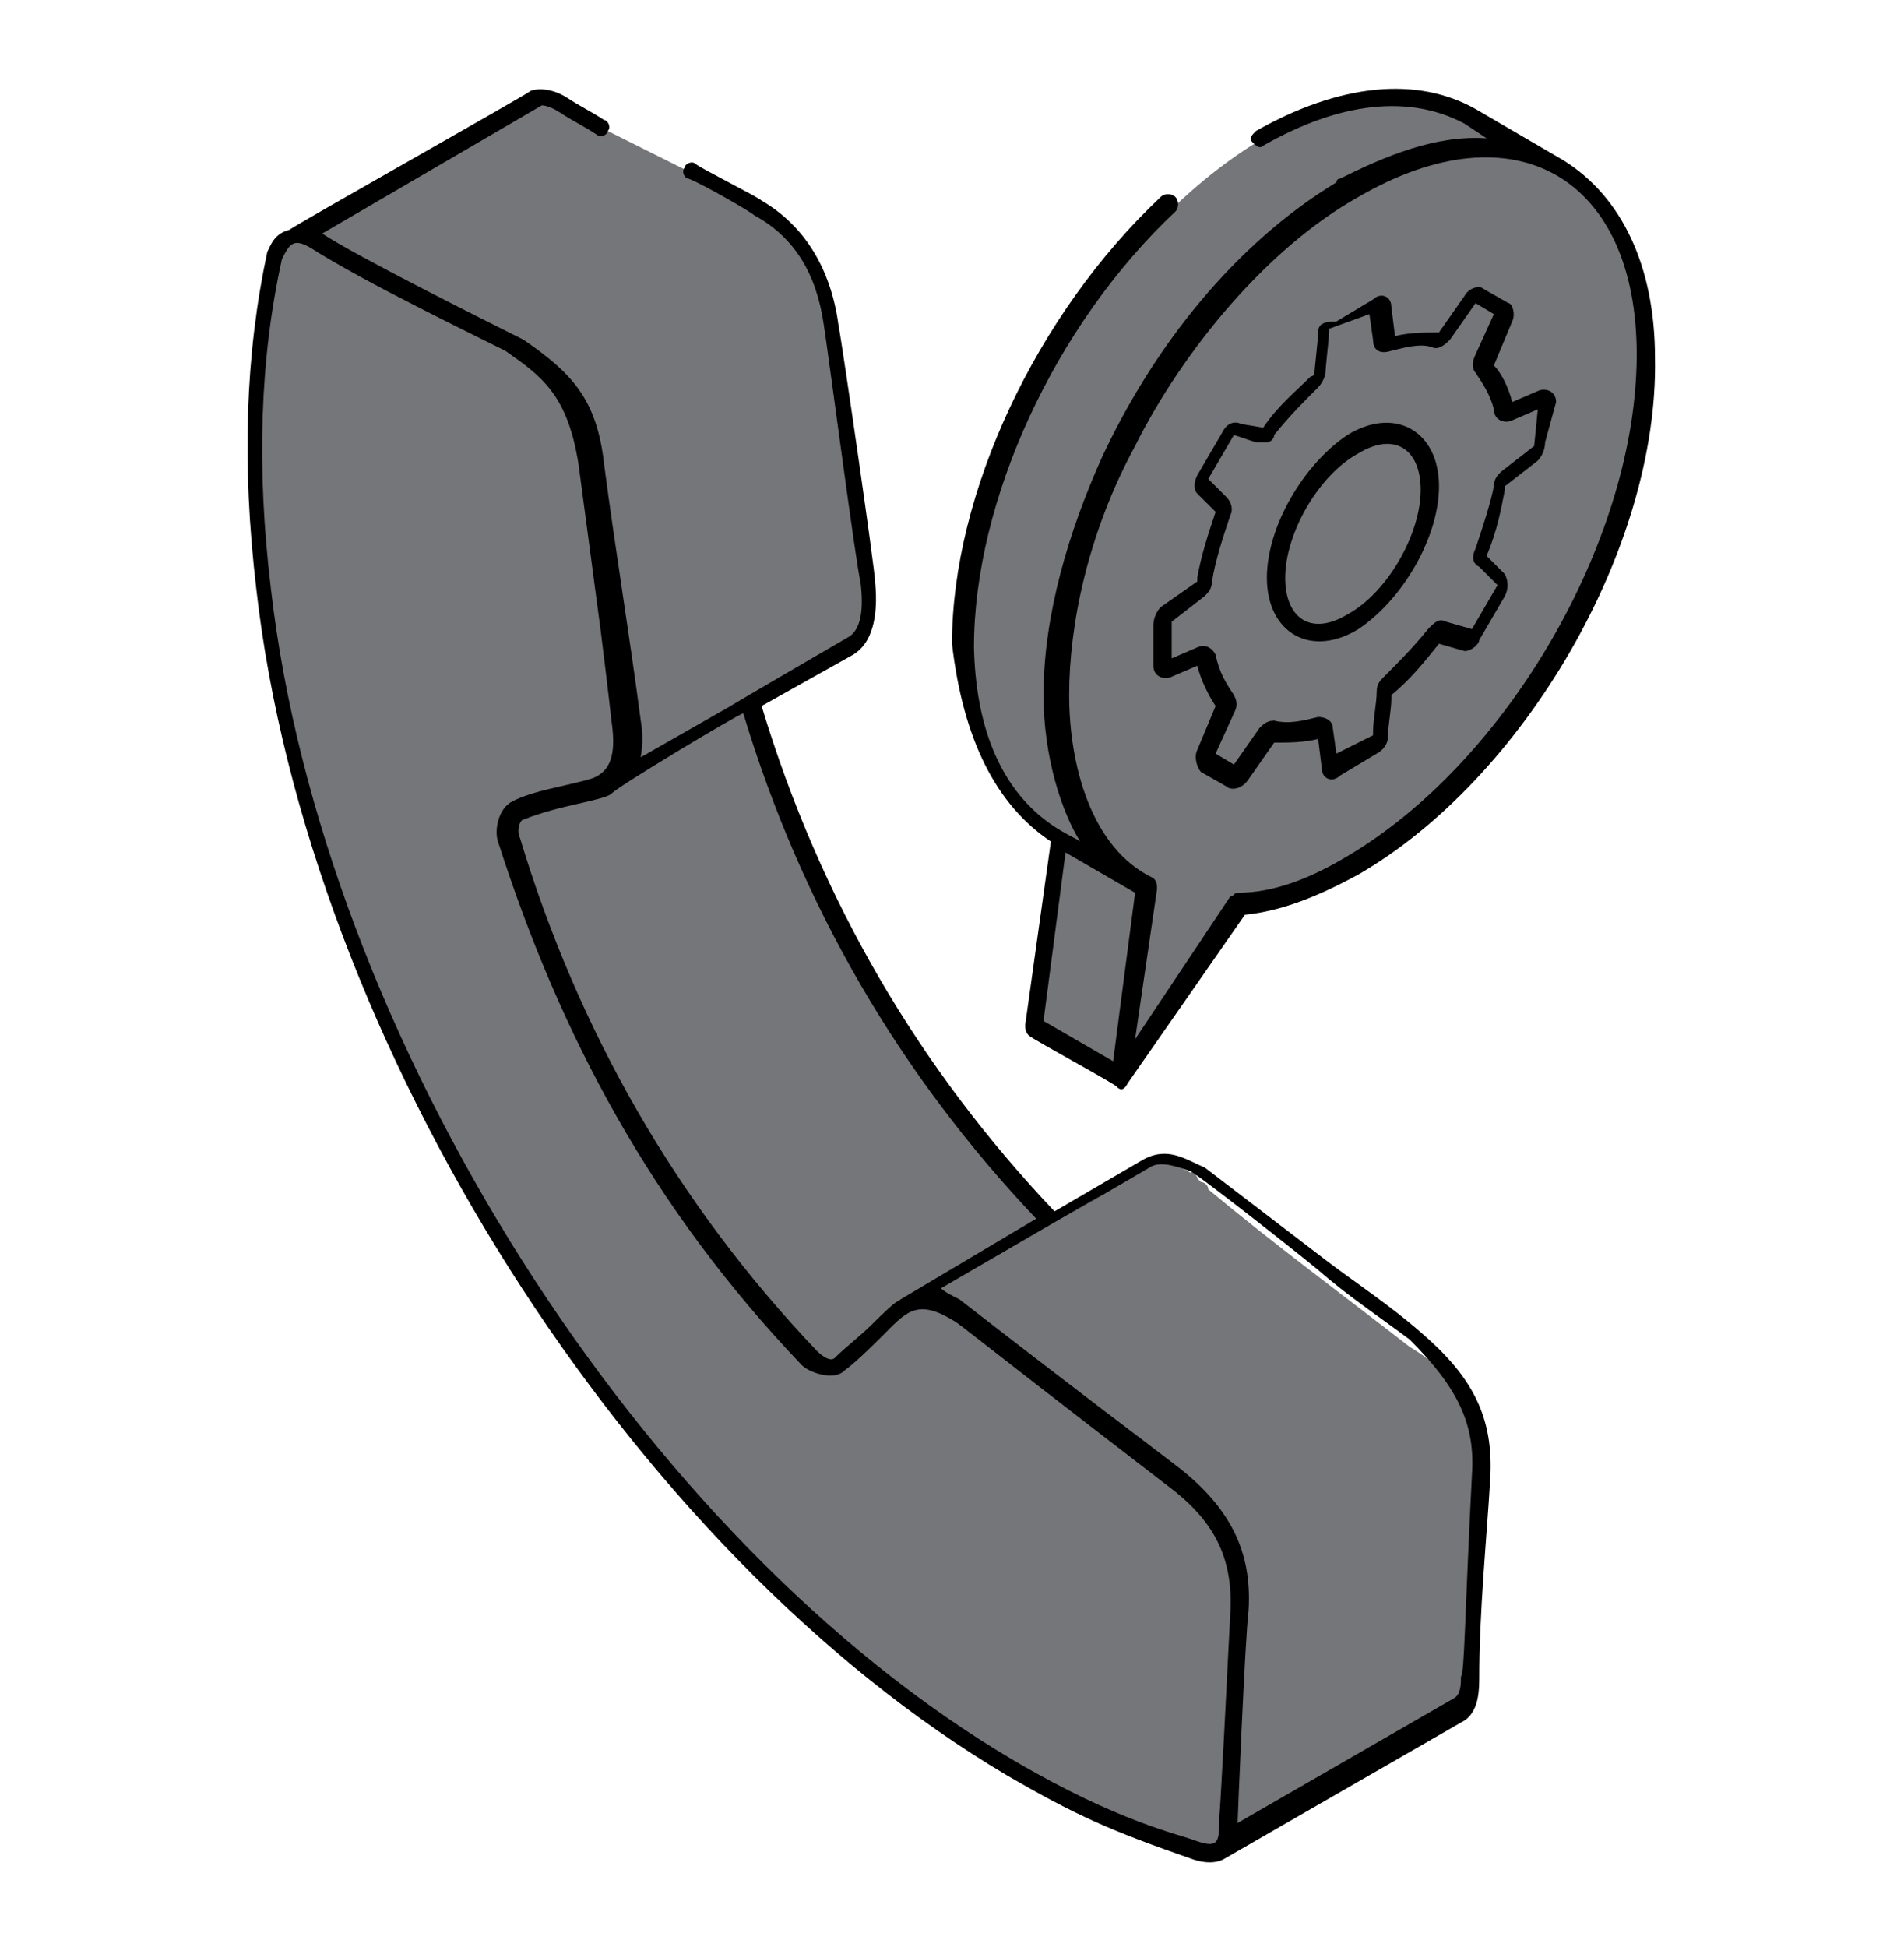 <svg width="45" height="46" viewBox="0 0 45 46" fill="none" xmlns="http://www.w3.org/2000/svg">
<path d="M25.529 28.971L19.817 32.26C19.731 32.346 19.385 32.346 19.212 32.173C19.212 32.173 19.125 32.173 19.125 32.087C15.75 28.625 13.413 24.471 12.029 19.798C11.942 19.539 12.029 19.193 12.202 19.106L17.913 15.818C17.74 15.904 17.654 16.25 17.74 16.51C19.125 21.183 21.462 25.25 24.837 28.798L24.923 28.885C25.096 28.971 25.356 29.058 25.529 28.971ZM30.635 38.058C31.846 38.75 32.971 39.27 34.183 39.702C32.019 41 29.769 42.212 27.606 43.51C26.394 43.077 25.269 42.558 24.058 41.866C26.048 40.741 28.731 39.183 30.635 38.058Z" fill="#75767A"/>
<path d="M34.182 39.702L27.605 43.51C28.73 42.904 29.769 42.212 30.894 41.606C32.019 41 33.144 40.308 34.182 39.702Z" fill="#75767A"/>
<path d="M27.606 43.51L34.183 39.702C34.269 39.702 34.356 39.789 34.442 39.789L27.865 43.596C27.865 43.596 27.779 43.51 27.606 43.51ZM22.5 30.962L28.212 27.673C28.212 27.673 28.298 27.673 28.298 27.76L22.587 31.048L22.5 30.962ZM16.269 4.048C16.788 4.308 17.221 4.568 17.74 4.827C17.74 4.827 17.827 4.827 17.827 4.914C18.779 5.519 19.385 6.385 19.558 7.683C19.644 8.202 20.337 13.481 20.423 13.741C20.51 14.519 20.423 15.039 19.99 15.212L14.279 18.5C14.711 18.241 14.798 17.808 14.711 17.029C14.452 15.039 14.106 12.962 13.846 10.971C13.673 9.76 13.067 8.808 12.115 8.202C12.115 8.202 12.029 8.202 12.029 8.116C11.25 7.683 10.558 7.337 9.779 6.991C9 6.558 8.221 6.212 7.442 5.693C7.183 5.519 6.923 5.519 6.75 5.606L12.461 2.231C12.635 2.144 12.808 2.231 13.154 2.404C13.414 2.577 13.76 2.75 14.019 2.923" fill="#75767A"/>
<path d="M12.115 8.202C13.067 8.808 13.673 9.673 13.846 10.971C14.106 12.962 14.452 15.039 14.711 17.029C14.884 17.894 14.625 18.5 14.019 18.587C13.413 18.76 12.808 18.846 12.202 19.106C12.029 19.192 11.942 19.538 12.029 19.798C13.413 24.471 15.75 28.538 19.125 32.087L19.211 32.173C19.471 32.346 19.731 32.346 19.817 32.26C20.336 31.913 20.683 31.394 21.202 31.048C21.202 31.048 21.288 31.048 21.288 30.962C21.461 30.875 21.634 30.788 21.808 30.788C22.067 30.788 22.327 30.875 22.586 31.048C22.586 31.048 22.673 31.048 22.673 31.135L22.759 31.221C22.846 31.308 22.933 31.308 22.933 31.394C24.49 32.692 26.134 33.904 27.692 35.115C28.904 36.067 29.336 37.019 29.25 38.317C29.163 39.875 29.077 41.519 28.99 43.077C28.99 43.769 28.817 44.029 28.211 43.769C28.125 43.769 28.038 43.683 27.865 43.683C26.567 43.25 25.269 42.731 24.058 41.952C23.971 41.952 23.884 41.865 23.884 41.865C15.317 36.673 7.442 24.731 6.231 13.914C5.971 10.971 6.058 8.375 6.577 6.039C6.663 5.433 6.923 5.433 7.442 5.692C8.221 6.125 9 6.558 9.865 6.99C10.644 7.337 11.336 7.769 12.115 8.115C12.029 8.115 12.115 8.202 12.115 8.202Z" fill="#75767A"/>
<path d="M26.221 42.99C26.654 43.163 27.173 43.337 27.606 43.51C27.173 43.337 26.74 43.163 26.221 42.99ZM24.058 41.865C24.75 42.298 25.529 42.644 26.221 42.99C25.529 42.644 24.837 42.298 24.058 41.865ZM34.962 34.942C34.875 36.5 34.788 38.144 34.702 39.702C34.702 40.048 34.615 40.308 34.442 40.394L28.731 43.683C28.904 43.596 28.99 43.337 28.99 42.904C29.077 41.26 29.077 39.702 29.25 38.144C29.337 36.846 28.904 35.894 27.692 34.942C26.048 33.731 24.49 32.519 22.933 31.221C22.846 31.135 22.76 31.135 22.76 31.048L22.673 30.962C22.673 30.962 22.587 30.962 22.587 30.875C22.24 30.788 21.981 30.788 21.721 30.788C21.548 30.788 21.462 30.788 21.375 30.875L27.087 27.587C27.173 27.5 27.346 27.5 27.433 27.5C27.692 27.5 27.952 27.587 28.212 27.76C28.212 27.76 28.298 27.76 28.298 27.846L28.385 27.933C28.471 27.933 28.558 28.019 28.558 28.106C30.115 29.404 31.76 30.615 33.317 31.827C34.615 32.606 35.048 33.558 34.962 34.942Z" fill="#75767A"/>
<path d="M26.48 25.423L24.49 24.212L25.096 19.798L27.086 20.923L26.48 25.423Z" fill="#75767A"/>
<path d="M36.865 3.962C35.567 3.269 33.837 3.356 31.933 4.481C28.125 6.731 25.009 12.096 25.009 16.51C25.009 18.673 25.788 20.231 27 21.01L24.923 19.798C23.712 19.106 22.933 17.548 22.933 15.298C22.933 10.885 26.048 5.519 29.856 3.269C31.759 2.144 33.49 2.058 34.788 2.75L36.865 3.962Z" fill="#75767A"/>
<path d="M31.932 4.481C35.826 2.231 38.942 4.048 38.942 8.375C38.942 12.789 35.826 18.154 32.019 20.404C31.067 20.923 30.115 21.269 29.336 21.356L26.567 25.423L27.172 21.01C25.874 20.317 25.096 18.76 25.096 16.51C25.009 12.01 28.124 6.644 31.932 4.481Z" fill="#75767A"/>
<path d="M33.577 31.481C32.884 30.875 32.105 30.356 31.413 29.837L28.471 27.587C28.038 27.413 27.605 27.067 27 27.413L24.923 28.625C21.721 25.25 19.384 21.269 18 16.683L20.163 15.471C20.596 15.212 20.769 14.606 20.682 13.741C20.682 13.481 19.904 8.115 19.817 7.683C19.644 6.385 19.038 5.346 18 4.74C17.913 4.654 16.529 3.962 16.442 3.875C16.355 3.789 16.182 3.875 16.182 3.962C16.096 4.048 16.182 4.221 16.269 4.221C16.529 4.308 17.74 5 17.826 5.087C18.779 5.606 19.298 6.471 19.471 7.683C19.557 8.202 20.25 13.481 20.336 13.741C20.423 14.433 20.336 14.866 20.076 15.039C14.278 18.413 19.99 15.125 15.144 17.894C15.144 17.808 15.23 17.548 15.144 17.029C14.884 15.039 14.538 12.962 14.278 10.971C14.105 9.414 13.5 8.808 12.375 8.029C11.509 7.596 8.394 6.039 7.615 5.519L12.807 2.49C12.807 2.49 12.98 2.49 13.24 2.664C13.5 2.837 13.846 3.01 14.105 3.183C14.192 3.269 14.365 3.183 14.365 3.096C14.451 3.01 14.365 2.837 14.278 2.837C14.019 2.664 13.673 2.49 13.413 2.317C13.153 2.144 12.807 2.058 12.548 2.144C12.461 2.231 6.923 5.346 6.836 5.433C6.49 5.519 6.403 5.779 6.317 5.952C5.798 8.375 5.711 10.971 6.057 13.914C7.269 24.644 14.884 36.673 23.798 41.952C25.442 42.904 26.221 43.25 28.211 43.942C28.471 44.029 28.73 44.029 28.904 43.942L34.615 40.654C34.875 40.481 34.961 40.135 34.961 39.702C34.961 38.058 35.134 36.413 35.221 34.942C35.307 33.471 34.788 32.519 33.577 31.481ZM17.567 16.856C18.951 21.442 21.288 25.423 24.49 28.798L21.288 30.702C21.201 30.788 21.288 30.616 20.596 31.308C20.336 31.567 19.99 31.827 19.73 32.087C19.644 32.173 19.471 32.087 19.298 31.913C16.009 28.452 13.673 24.385 12.288 19.798C12.201 19.625 12.288 19.366 12.375 19.366C13.24 19.019 14.192 18.933 14.451 18.76C14.451 18.673 17.48 16.856 17.567 16.856ZM28.298 43.51C27.865 43.337 26.48 43.077 23.971 41.606C15.144 36.413 7.615 24.471 6.403 13.914C6.057 11.058 6.144 8.462 6.663 6.125C6.836 5.779 6.923 5.606 7.355 5.865C8.567 6.644 11.25 7.942 11.942 8.289C12.807 8.894 13.413 9.327 13.673 10.971L14.192 14.866C14.278 15.558 14.365 16.25 14.451 17.029C14.538 17.635 14.538 18.241 13.932 18.413C13.326 18.587 12.634 18.673 12.115 18.933C11.769 19.106 11.682 19.625 11.769 19.885C13.24 24.471 15.403 28.538 18.951 32.26C19.125 32.433 19.644 32.606 19.904 32.433C19.99 32.346 20.076 32.346 20.855 31.567C21.375 31.048 21.634 30.702 22.413 31.135C22.846 31.394 21.98 30.788 27.605 35.115C28.644 35.894 29.163 36.76 29.076 38.144C28.817 43.337 28.817 42.904 28.817 42.904C28.817 43.51 28.817 43.683 28.298 43.51ZM34.788 34.856C34.615 38.231 34.615 39.529 34.529 39.615C34.529 39.788 34.529 40.048 34.355 40.135L29.25 43.077C29.25 42.99 29.423 38.75 29.509 38.058C29.596 36.673 29.076 35.635 27.865 34.683C26.74 33.817 26.134 33.385 22.673 30.702C22.5 30.616 22.326 30.529 22.24 30.442C30.721 25.51 21.548 30.875 27.173 27.587C27.432 27.413 27.865 27.587 28.125 27.673C28.211 27.673 30.634 29.577 31.154 30.01C31.846 30.616 32.625 31.135 33.317 31.654C34.442 32.779 34.875 33.644 34.788 34.856Z" fill="black"/>
<path d="M24.837 19.885L24.231 24.212C24.231 24.298 24.231 24.385 24.317 24.471C24.404 24.558 26.481 25.683 26.394 25.683C26.481 25.769 26.567 25.769 26.654 25.596L29.423 21.616C30.288 21.529 31.154 21.183 32.106 20.664C36 18.414 39.202 12.962 39.115 8.462C39.115 6.298 38.337 4.654 36.952 3.789L34.875 2.577C33.49 1.798 31.673 1.971 29.683 3.096C29.596 3.183 29.51 3.269 29.596 3.356C29.683 3.442 29.769 3.529 29.856 3.442C31.673 2.404 33.317 2.231 34.615 2.923L35.135 3.269C33.923 3.183 32.712 3.702 31.673 4.221C31.587 4.221 31.587 4.308 31.587 4.308C29.163 5.779 27.26 8.202 26.048 10.798C25.269 12.529 24.663 14.519 24.663 16.423C24.663 17.894 25.096 19.192 25.529 19.885C25.356 19.712 23.106 19.106 23.019 15.298C23.019 11.837 24.923 7.683 27.779 5C27.865 4.914 27.865 4.741 27.779 4.654C27.692 4.567 27.519 4.567 27.433 4.654C24.49 7.423 22.5 11.664 22.5 15.212C22.76 17.462 23.538 19.019 24.837 19.885ZM26.308 25.077L24.663 24.125L25.183 20.144L26.827 21.096L26.308 25.077ZM38.683 8.375C38.683 12.702 35.654 17.981 31.846 20.231C30.981 20.75 30.115 21.096 29.25 21.096C29.163 21.096 29.163 21.183 29.077 21.183L26.827 24.558L27.346 21.01C27.346 20.923 27.346 20.837 27.26 20.75C25.788 20.058 25.269 18.067 25.269 16.423C25.269 14.779 25.702 12.616 26.827 10.539C27.952 8.289 29.942 5.866 32.106 4.654C35.827 2.491 38.683 4.221 38.683 8.375Z" fill="black"/>
<path d="M35.567 9.76L34.442 9.154H34.529L35.567 9.76Z" fill="#75767A"/>
<path d="M35.567 9.933H35.394L34.269 9.327C34.182 9.241 34.096 9.154 34.182 9.068C34.269 8.981 34.355 8.981 34.442 8.981H34.615L35.74 9.587C35.827 9.587 35.827 9.673 35.827 9.76C35.827 9.846 35.74 9.933 35.654 9.933H35.567Z" fill="black"/>
<path d="M36.519 10.539C36.519 10.625 36.432 10.711 36.432 10.798L35.653 11.404C35.567 11.404 35.567 11.49 35.567 11.577C35.48 12.096 35.307 12.615 35.134 13.135V13.308L35.567 13.74V14L34.961 15.039C34.961 15.125 34.874 15.125 34.874 15.125H34.788L34.096 14.952H34.009C34.009 14.952 33.922 14.952 33.922 15.039C33.576 15.471 33.23 15.904 32.797 16.25C32.711 16.25 32.711 16.337 32.711 16.423C32.711 16.683 32.624 17.115 32.624 17.375C32.624 17.462 32.538 17.548 32.451 17.548L31.586 18.067C31.499 18.067 31.499 18.067 31.413 17.981L31.24 17.115C31.24 17.029 31.24 17.029 31.153 17.029C30.721 17.115 30.374 17.202 30.028 17.115H29.942C29.942 17.115 29.855 17.115 29.855 17.202L29.249 18.154L29.163 18.24H29.076L28.471 17.894C28.384 17.894 28.384 17.808 28.471 17.721L28.903 16.683V16.51C28.644 16.25 28.557 15.904 28.471 15.471C28.471 15.385 28.384 15.385 28.384 15.385L27.605 15.731C27.519 15.731 27.519 15.731 27.519 15.644V14.692C27.519 14.606 27.605 14.519 27.605 14.433L28.384 13.827C28.471 13.74 28.471 13.74 28.471 13.654C28.557 13.135 28.73 12.615 28.903 12.096V11.923L28.471 11.49V11.317L29.076 10.279L29.163 10.192H29.249L29.942 10.365H30.028C30.028 10.365 30.115 10.365 30.115 10.279C30.461 9.846 30.807 9.413 31.24 9.154C31.326 9.067 31.326 8.981 31.326 8.981C31.326 8.721 31.413 8.288 31.413 8.029C31.413 7.942 31.499 7.856 31.586 7.856L32.451 7.337C32.538 7.337 32.538 7.337 32.624 7.423L32.711 8.288C32.711 8.375 32.797 8.375 32.797 8.375C33.23 8.288 33.576 8.202 33.922 8.288H34.009C34.009 8.288 34.096 8.288 34.096 8.202L34.701 7.337L34.788 7.25H35.48C35.567 7.25 35.567 7.337 35.48 7.423L35.047 8.462V8.635C35.221 8.894 35.394 9.24 35.48 9.673C35.48 9.76 35.567 9.76 35.567 9.76L36.346 9.413C36.432 9.413 36.432 9.413 36.432 9.5L36.519 10.539Z" fill="#75767A"/>
<path d="M36.778 9.5C36.778 9.24 36.518 9.154 36.345 9.24L35.74 9.5C35.653 9.154 35.48 8.808 35.307 8.635L35.74 7.596C35.826 7.423 35.74 7.164 35.653 7.164L35.047 6.817C34.961 6.731 34.701 6.817 34.615 6.99L34.009 7.856C33.663 7.856 33.316 7.856 32.97 7.942L32.884 7.25C32.884 6.99 32.624 6.904 32.451 7.077L31.586 7.596C31.24 7.596 31.153 7.683 31.153 7.856C31.153 8.029 31.067 8.721 31.067 8.808C31.067 8.808 31.067 8.894 30.98 8.894C30.634 9.24 30.201 9.587 29.855 10.106L29.336 10.019C29.163 9.933 28.99 10.019 28.903 10.192L28.297 11.231C28.211 11.404 28.211 11.577 28.297 11.664L28.73 12.096C28.557 12.616 28.384 13.135 28.297 13.654V13.741L27.432 14.346C27.345 14.433 27.259 14.606 27.259 14.779V15.731C27.259 15.991 27.518 16.077 27.692 15.991L28.297 15.731C28.384 16.077 28.557 16.423 28.73 16.683L28.297 17.721C28.211 17.894 28.297 18.154 28.384 18.241L28.99 18.587C29.076 18.673 29.336 18.673 29.509 18.414L30.115 17.548C30.461 17.548 30.807 17.548 31.153 17.462L31.24 18.154C31.24 18.414 31.499 18.5 31.672 18.327L32.538 17.808C32.711 17.721 32.797 17.548 32.797 17.462C32.797 17.202 32.884 16.769 32.884 16.51V16.423C33.316 16.077 33.663 15.644 34.009 15.212L34.615 15.385C34.788 15.385 34.961 15.212 34.961 15.125L35.566 14.087C35.653 13.914 35.653 13.741 35.566 13.567L35.134 13.135C35.393 12.529 35.48 12.01 35.566 11.577V11.491L36.345 10.885C36.432 10.798 36.518 10.625 36.518 10.452L36.778 9.5ZM36.259 10.539L35.48 11.144C35.393 11.231 35.307 11.317 35.307 11.491C35.22 11.923 35.047 12.442 34.874 12.962C34.788 13.135 34.788 13.308 34.961 13.394L35.393 13.827L34.788 14.866L34.182 14.692C34.009 14.606 33.922 14.692 33.749 14.866C33.403 15.298 33.057 15.644 32.711 15.991C32.624 16.077 32.538 16.164 32.538 16.337C32.538 16.596 32.451 17.029 32.451 17.289V17.375L31.586 17.808L31.499 17.202C31.499 17.029 31.326 16.942 31.153 16.942C30.807 17.029 30.461 17.116 30.115 17.029C29.942 17.029 29.855 17.116 29.768 17.202L29.163 18.067L28.73 17.808L29.163 16.856C29.249 16.683 29.249 16.596 29.163 16.423C28.99 16.164 28.817 15.904 28.73 15.471C28.643 15.298 28.47 15.212 28.297 15.298L27.692 15.558V14.692L28.47 14.087C28.557 14 28.643 13.914 28.643 13.741C28.73 13.221 28.903 12.702 29.076 12.183C29.163 12.01 29.076 11.837 28.99 11.75L28.557 11.317L29.163 10.279L29.682 10.452H29.942C30.028 10.452 30.115 10.366 30.115 10.279C30.461 9.846 30.807 9.5 31.153 9.154C31.24 9.067 31.326 8.894 31.326 8.808C31.326 8.721 31.413 7.942 31.413 7.856V7.769L32.365 7.423L32.451 8.029C32.451 8.289 32.624 8.375 32.884 8.289C33.23 8.202 33.576 8.115 33.836 8.202C34.009 8.289 34.182 8.115 34.268 8.029L34.874 7.164L35.307 7.423L34.874 8.375C34.788 8.548 34.788 8.721 34.874 8.808C35.047 9.067 35.22 9.327 35.307 9.673C35.307 9.933 35.566 10.019 35.74 9.933L36.345 9.673L36.259 10.539Z" fill="black"/>
<path d="M29.942 13.654C29.942 12.442 30.808 10.971 31.846 10.279C32.971 9.587 34.01 10.192 34.01 11.49C34.01 12.702 33.144 14.173 32.106 14.865C30.981 15.558 29.942 14.952 29.942 13.654ZM30.375 13.654C30.375 14.606 30.981 15.039 31.846 14.519C32.798 14 33.577 12.615 33.577 11.577C33.577 10.625 32.971 10.192 32.106 10.712C31.154 11.231 30.375 12.615 30.375 13.654Z" fill="black"/>
</svg>
